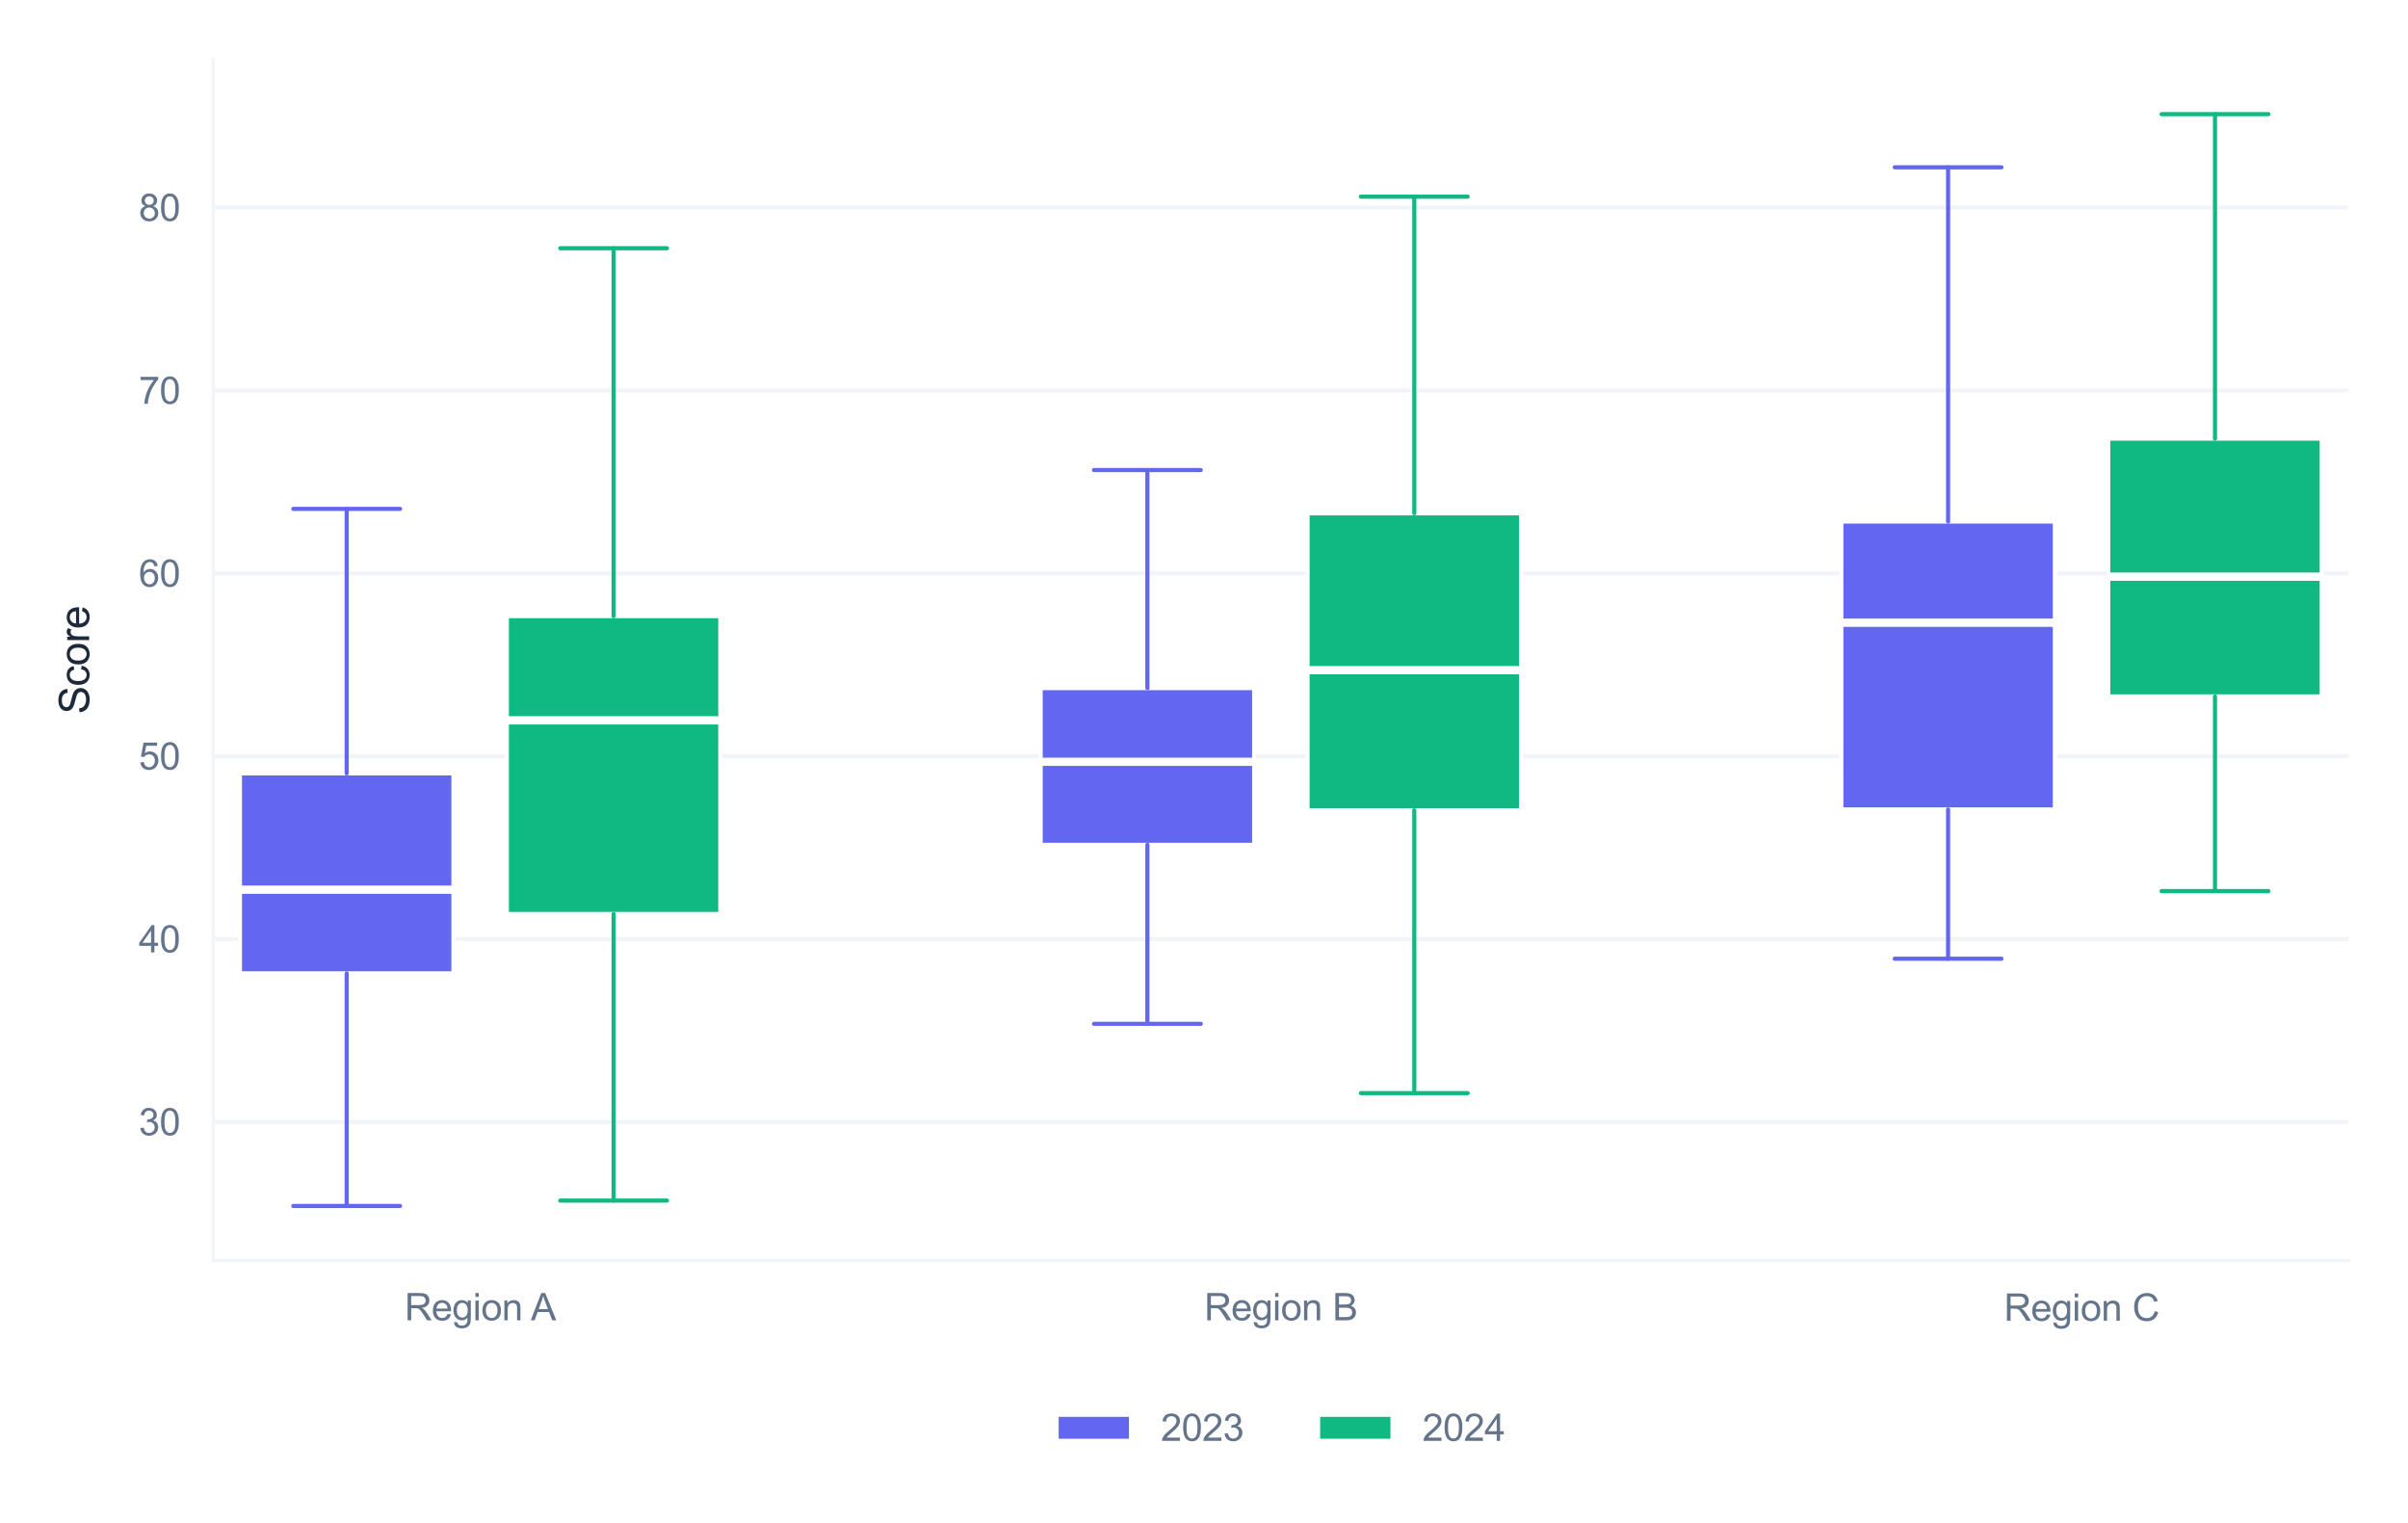 <?xml version="1.0" encoding="utf-8" standalone="no"?>
<!DOCTYPE svg PUBLIC "-//W3C//DTD SVG 1.1//EN"
  "http://www.w3.org/Graphics/SVG/1.1/DTD/svg11.dtd">
<svg xmlns:xlink="http://www.w3.org/1999/xlink" viewBox="0 0 582.195 368.105" xmlns="http://www.w3.org/2000/svg" version="1.1">
 <defs>
  <style type="text/css">*{stroke-linejoin: round; stroke-linecap: butt}</style>
 </defs>
 <g id="figure_1">
  <g id="patch_1">
   <path d="M 0 368.105 
L 582.195 368.105 
L 582.195 0 
L 0 0 
z
" style="fill: #ffffff"/>
  </g>
  <g id="axes_1">
   <g id="patch_2">
    <path d="M 51.555 304.74 
L 567.795 304.74 
L 567.795 14.4 
L 51.555 14.4 
z
" style="fill: #ffffff"/>
   </g>
   <g id="matplotlib.axis_1">
    <g id="xtick_1">
     <g id="line2d_1">
      <path d="M 116.085 304.74 
L 116.085 14.4 
" clip-path="url(#pe5d797731e)" style="fill: none; stroke: #ffffff; stroke-width: 0.8; stroke-linecap: round"/>
     </g>
     <g id="text_1">
      <!-- Region A -->
      <g style="fill: #64748b" transform="translate(97.821 319.182) scale(0.09 -0.09)">
       <defs>
        <path id="ArialMT-52" d="M 503 0 
L 503 4581 
L 2534 4581 
Q 3147 4581 3465 4457 
Q 3784 4334 3975 4021 
Q 4166 3709 4166 3331 
Q 4166 2844 3850 2509 
Q 3534 2175 2875 2084 
Q 3116 1969 3241 1856 
Q 3506 1613 3744 1247 
L 4541 0 
L 3778 0 
L 3172 953 
Q 2906 1366 2734 1584 
Q 2563 1803 2427 1890 
Q 2291 1978 2150 2013 
Q 2047 2034 1813 2034 
L 1109 2034 
L 1109 0 
L 503 0 
z
M 1109 2559 
L 2413 2559 
Q 2828 2559 3062 2645 
Q 3297 2731 3419 2920 
Q 3541 3109 3541 3331 
Q 3541 3656 3305 3865 
Q 3069 4075 2559 4075 
L 1109 4075 
L 1109 2559 
z
" transform="scale(0.016)"/>
        <path id="ArialMT-65" d="M 2694 1069 
L 3275 997 
Q 3138 488 2766 206 
Q 2394 -75 1816 -75 
Q 1088 -75 661 373 
Q 234 822 234 1631 
Q 234 2469 665 2931 
Q 1097 3394 1784 3394 
Q 2450 3394 2872 2941 
Q 3294 2488 3294 1666 
Q 3294 1616 3291 1516 
L 816 1516 
Q 847 969 1125 678 
Q 1403 388 1819 388 
Q 2128 388 2347 550 
Q 2566 713 2694 1069 
z
M 847 1978 
L 2700 1978 
Q 2663 2397 2488 2606 
Q 2219 2931 1791 2931 
Q 1403 2931 1139 2672 
Q 875 2413 847 1978 
z
" transform="scale(0.016)"/>
        <path id="ArialMT-67" d="M 319 -275 
L 866 -356 
Q 900 -609 1056 -725 
Q 1266 -881 1628 -881 
Q 2019 -881 2231 -725 
Q 2444 -569 2519 -288 
Q 2563 -116 2559 434 
Q 2191 0 1641 0 
Q 956 0 581 494 
Q 206 988 206 1678 
Q 206 2153 378 2554 
Q 550 2956 876 3175 
Q 1203 3394 1644 3394 
Q 2231 3394 2613 2919 
L 2613 3319 
L 3131 3319 
L 3131 450 
Q 3131 -325 2973 -648 
Q 2816 -972 2473 -1159 
Q 2131 -1347 1631 -1347 
Q 1038 -1347 672 -1080 
Q 306 -813 319 -275 
z
M 784 1719 
Q 784 1066 1043 766 
Q 1303 466 1694 466 
Q 2081 466 2343 764 
Q 2606 1063 2606 1700 
Q 2606 2309 2336 2618 
Q 2066 2928 1684 2928 
Q 1309 2928 1046 2623 
Q 784 2319 784 1719 
z
" transform="scale(0.016)"/>
        <path id="ArialMT-69" d="M 425 3934 
L 425 4581 
L 988 4581 
L 988 3934 
L 425 3934 
z
M 425 0 
L 425 3319 
L 988 3319 
L 988 0 
L 425 0 
z
" transform="scale(0.016)"/>
        <path id="ArialMT-6f" d="M 213 1659 
Q 213 2581 725 3025 
Q 1153 3394 1769 3394 
Q 2453 3394 2887 2945 
Q 3322 2497 3322 1706 
Q 3322 1066 3130 698 
Q 2938 331 2570 128 
Q 2203 -75 1769 -75 
Q 1072 -75 642 372 
Q 213 819 213 1659 
z
M 791 1659 
Q 791 1022 1069 705 
Q 1347 388 1769 388 
Q 2188 388 2466 706 
Q 2744 1025 2744 1678 
Q 2744 2294 2464 2611 
Q 2184 2928 1769 2928 
Q 1347 2928 1069 2612 
Q 791 2297 791 1659 
z
" transform="scale(0.016)"/>
        <path id="ArialMT-6e" d="M 422 0 
L 422 3319 
L 928 3319 
L 928 2847 
Q 1294 3394 1984 3394 
Q 2284 3394 2536 3286 
Q 2788 3178 2913 3003 
Q 3038 2828 3088 2588 
Q 3119 2431 3119 2041 
L 3119 0 
L 2556 0 
L 2556 2019 
Q 2556 2363 2490 2533 
Q 2425 2703 2258 2804 
Q 2091 2906 1866 2906 
Q 1506 2906 1245 2678 
Q 984 2450 984 1813 
L 984 0 
L 422 0 
z
" transform="scale(0.016)"/>
        <path id="ArialMT-20" transform="scale(0.016)"/>
        <path id="ArialMT-41" d="M -9 0 
L 1750 4581 
L 2403 4581 
L 4278 0 
L 3588 0 
L 3053 1388 
L 1138 1388 
L 634 0 
L -9 0 
z
M 1313 1881 
L 2866 1881 
L 2388 3150 
Q 2169 3728 2063 4100 
Q 1975 3659 1816 3225 
L 1313 1881 
z
" transform="scale(0.016)"/>
       </defs>
       <use xlink:href="#ArialMT-52"/>
       <use xlink:href="#ArialMT-65" transform="translate(72.217 0)"/>
       <use xlink:href="#ArialMT-67" transform="translate(127.832 0)"/>
       <use xlink:href="#ArialMT-69" transform="translate(183.447 0)"/>
       <use xlink:href="#ArialMT-6f" transform="translate(205.664 0)"/>
       <use xlink:href="#ArialMT-6e" transform="translate(261.279 0)"/>
       <use xlink:href="#ArialMT-20" transform="translate(316.895 0)"/>
       <use xlink:href="#ArialMT-41" transform="translate(339.178 0)"/>
      </g>
     </g>
    </g>
    <g id="xtick_2">
     <g id="line2d_2">
      <path d="M 309.675 304.74 
L 309.675 14.4 
" clip-path="url(#pe5d797731e)" style="fill: none; stroke: #ffffff; stroke-width: 0.8; stroke-linecap: round"/>
     </g>
     <g id="text_2">
      <!-- Region B -->
      <g style="fill: #64748b" transform="translate(291.164 319.182) scale(0.09 -0.09)">
       <defs>
        <path id="ArialMT-42" d="M 469 0 
L 469 4581 
L 2188 4581 
Q 2713 4581 3030 4442 
Q 3347 4303 3526 4014 
Q 3706 3725 3706 3409 
Q 3706 3116 3547 2856 
Q 3388 2597 3066 2438 
Q 3481 2316 3704 2022 
Q 3928 1728 3928 1328 
Q 3928 1006 3792 729 
Q 3656 453 3456 303 
Q 3256 153 2954 76 
Q 2653 0 2216 0 
L 469 0 
z
M 1075 2656 
L 2066 2656 
Q 2469 2656 2644 2709 
Q 2875 2778 2992 2937 
Q 3109 3097 3109 3338 
Q 3109 3566 3000 3739 
Q 2891 3913 2687 3977 
Q 2484 4041 1991 4041 
L 1075 4041 
L 1075 2656 
z
M 1075 541 
L 2216 541 
Q 2509 541 2628 563 
Q 2838 600 2978 687 
Q 3119 775 3209 942 
Q 3300 1109 3300 1328 
Q 3300 1584 3169 1773 
Q 3038 1963 2805 2039 
Q 2572 2116 2134 2116 
L 1075 2116 
L 1075 541 
z
" transform="scale(0.016)"/>
       </defs>
       <use xlink:href="#ArialMT-52"/>
       <use xlink:href="#ArialMT-65" transform="translate(72.217 0)"/>
       <use xlink:href="#ArialMT-67" transform="translate(127.832 0)"/>
       <use xlink:href="#ArialMT-69" transform="translate(183.447 0)"/>
       <use xlink:href="#ArialMT-6f" transform="translate(205.664 0)"/>
       <use xlink:href="#ArialMT-6e" transform="translate(261.279 0)"/>
       <use xlink:href="#ArialMT-20" transform="translate(316.895 0)"/>
       <use xlink:href="#ArialMT-42" transform="translate(344.678 0)"/>
      </g>
     </g>
    </g>
    <g id="xtick_3">
     <g id="line2d_3">
      <path d="M 503.265 304.74 
L 503.265 14.4 
" clip-path="url(#pe5d797731e)" style="fill: none; stroke: #ffffff; stroke-width: 0.8; stroke-linecap: round"/>
     </g>
     <g id="text_3">
      <!-- Region C -->
      <g style="fill: #64748b" transform="translate(484.506 319.292) scale(0.09 -0.09)">
       <defs>
        <path id="ArialMT-43" d="M 3763 1606 
L 4369 1453 
Q 4178 706 3683 314 
Q 3188 -78 2472 -78 
Q 1731 -78 1267 223 
Q 803 525 561 1097 
Q 319 1669 319 2325 
Q 319 3041 592 3573 
Q 866 4106 1370 4382 
Q 1875 4659 2481 4659 
Q 3169 4659 3637 4309 
Q 4106 3959 4291 3325 
L 3694 3184 
Q 3534 3684 3231 3912 
Q 2928 4141 2469 4141 
Q 1941 4141 1586 3887 
Q 1231 3634 1087 3207 
Q 944 2781 944 2328 
Q 944 1744 1114 1308 
Q 1284 872 1643 656 
Q 2003 441 2422 441 
Q 2931 441 3284 734 
Q 3638 1028 3763 1606 
z
" transform="scale(0.016)"/>
       </defs>
       <use xlink:href="#ArialMT-52"/>
       <use xlink:href="#ArialMT-65" transform="translate(72.217 0)"/>
       <use xlink:href="#ArialMT-67" transform="translate(127.832 0)"/>
       <use xlink:href="#ArialMT-69" transform="translate(183.447 0)"/>
       <use xlink:href="#ArialMT-6f" transform="translate(205.664 0)"/>
       <use xlink:href="#ArialMT-6e" transform="translate(261.279 0)"/>
       <use xlink:href="#ArialMT-20" transform="translate(316.895 0)"/>
       <use xlink:href="#ArialMT-43" transform="translate(344.678 0)"/>
      </g>
     </g>
    </g>
   </g>
   <g id="matplotlib.axis_2">
    <g id="ytick_1">
     <g id="line2d_4">
      <path d="M 51.555 271.222 
L 567.795 271.222 
" clip-path="url(#pe5d797731e)" style="fill: none; stroke: #f1f5f9; stroke-linecap: round"/>
     </g>
     <g id="text_4">
      <!-- 30 -->
      <g style="fill: #64748b" transform="translate(33.545 274.443) scale(0.09 -0.09)">
       <defs>
        <path id="ArialMT-33" d="M 269 1209 
L 831 1284 
Q 928 806 1161 595 
Q 1394 384 1728 384 
Q 2125 384 2398 659 
Q 2672 934 2672 1341 
Q 2672 1728 2419 1979 
Q 2166 2231 1775 2231 
Q 1616 2231 1378 2169 
L 1441 2663 
Q 1497 2656 1531 2656 
Q 1891 2656 2178 2843 
Q 2466 3031 2466 3422 
Q 2466 3731 2256 3934 
Q 2047 4138 1716 4138 
Q 1388 4138 1169 3931 
Q 950 3725 888 3313 
L 325 3413 
Q 428 3978 793 4289 
Q 1159 4600 1703 4600 
Q 2078 4600 2393 4439 
Q 2709 4278 2876 4000 
Q 3044 3722 3044 3409 
Q 3044 3113 2884 2869 
Q 2725 2625 2413 2481 
Q 2819 2388 3044 2092 
Q 3269 1797 3269 1353 
Q 3269 753 2831 336 
Q 2394 -81 1725 -81 
Q 1122 -81 723 278 
Q 325 638 269 1209 
z
" transform="scale(0.016)"/>
        <path id="ArialMT-30" d="M 266 2259 
Q 266 3072 433 3567 
Q 600 4063 929 4331 
Q 1259 4600 1759 4600 
Q 2128 4600 2406 4451 
Q 2684 4303 2865 4023 
Q 3047 3744 3150 3342 
Q 3253 2941 3253 2259 
Q 3253 1453 3087 958 
Q 2922 463 2592 192 
Q 2263 -78 1759 -78 
Q 1097 -78 719 397 
Q 266 969 266 2259 
z
M 844 2259 
Q 844 1131 1108 757 
Q 1372 384 1759 384 
Q 2147 384 2411 759 
Q 2675 1134 2675 2259 
Q 2675 3391 2411 3762 
Q 2147 4134 1753 4134 
Q 1366 4134 1134 3806 
Q 844 3388 844 2259 
z
" transform="scale(0.016)"/>
       </defs>
       <use xlink:href="#ArialMT-33"/>
       <use xlink:href="#ArialMT-30" transform="translate(55.615 0)"/>
      </g>
     </g>
    </g>
    <g id="ytick_2">
     <g id="line2d_5">
      <path d="M 51.555 227.014 
L 567.795 227.014 
" clip-path="url(#pe5d797731e)" style="fill: none; stroke: #f1f5f9; stroke-linecap: round"/>
     </g>
     <g id="text_5">
      <!-- 40 -->
      <g style="fill: #64748b" transform="translate(33.545 230.235) scale(0.09 -0.09)">
       <defs>
        <path id="ArialMT-34" d="M 2069 0 
L 2069 1097 
L 81 1097 
L 81 1613 
L 2172 4581 
L 2631 4581 
L 2631 1613 
L 3250 1613 
L 3250 1097 
L 2631 1097 
L 2631 0 
L 2069 0 
z
M 2069 1613 
L 2069 3678 
L 634 1613 
L 2069 1613 
z
" transform="scale(0.016)"/>
       </defs>
       <use xlink:href="#ArialMT-34"/>
       <use xlink:href="#ArialMT-30" transform="translate(55.615 0)"/>
      </g>
     </g>
    </g>
    <g id="ytick_3">
     <g id="line2d_6">
      <path d="M 51.555 182.806 
L 567.795 182.806 
" clip-path="url(#pe5d797731e)" style="fill: none; stroke: #f1f5f9; stroke-linecap: round"/>
     </g>
     <g id="text_6">
      <!-- 50 -->
      <g style="fill: #64748b" transform="translate(33.545 186.027) scale(0.09 -0.09)">
       <defs>
        <path id="ArialMT-35" d="M 266 1200 
L 856 1250 
Q 922 819 1161 601 
Q 1400 384 1738 384 
Q 2144 384 2425 690 
Q 2706 997 2706 1503 
Q 2706 1984 2436 2262 
Q 2166 2541 1728 2541 
Q 1456 2541 1237 2417 
Q 1019 2294 894 2097 
L 366 2166 
L 809 4519 
L 3088 4519 
L 3088 3981 
L 1259 3981 
L 1013 2750 
Q 1425 3038 1878 3038 
Q 2478 3038 2890 2622 
Q 3303 2206 3303 1553 
Q 3303 931 2941 478 
Q 2500 -78 1738 -78 
Q 1113 -78 717 272 
Q 322 622 266 1200 
z
" transform="scale(0.016)"/>
       </defs>
       <use xlink:href="#ArialMT-35"/>
       <use xlink:href="#ArialMT-30" transform="translate(55.615 0)"/>
      </g>
     </g>
    </g>
    <g id="ytick_4">
     <g id="line2d_7">
      <path d="M 51.555 138.598 
L 567.795 138.598 
" clip-path="url(#pe5d797731e)" style="fill: none; stroke: #f1f5f9; stroke-linecap: round"/>
     </g>
     <g id="text_7">
      <!-- 60 -->
      <g style="fill: #64748b" transform="translate(33.545 141.819) scale(0.09 -0.09)">
       <defs>
        <path id="ArialMT-36" d="M 3184 3459 
L 2625 3416 
Q 2550 3747 2413 3897 
Q 2184 4138 1850 4138 
Q 1581 4138 1378 3988 
Q 1113 3794 959 3422 
Q 806 3050 800 2363 
Q 1003 2672 1297 2822 
Q 1591 2972 1913 2972 
Q 2475 2972 2870 2558 
Q 3266 2144 3266 1488 
Q 3266 1056 3080 686 
Q 2894 316 2569 119 
Q 2244 -78 1831 -78 
Q 1128 -78 684 439 
Q 241 956 241 2144 
Q 241 3472 731 4075 
Q 1159 4600 1884 4600 
Q 2425 4600 2770 4297 
Q 3116 3994 3184 3459 
z
M 888 1484 
Q 888 1194 1011 928 
Q 1134 663 1356 523 
Q 1578 384 1822 384 
Q 2178 384 2434 671 
Q 2691 959 2691 1453 
Q 2691 1928 2437 2201 
Q 2184 2475 1800 2475 
Q 1419 2475 1153 2201 
Q 888 1928 888 1484 
z
" transform="scale(0.016)"/>
       </defs>
       <use xlink:href="#ArialMT-36"/>
       <use xlink:href="#ArialMT-30" transform="translate(55.615 0)"/>
      </g>
     </g>
    </g>
    <g id="ytick_5">
     <g id="line2d_8">
      <path d="M 51.555 94.39 
L 567.795 94.39 
" clip-path="url(#pe5d797731e)" style="fill: none; stroke: #f1f5f9; stroke-linecap: round"/>
     </g>
     <g id="text_8">
      <!-- 70 -->
      <g style="fill: #64748b" transform="translate(33.545 97.611) scale(0.09 -0.09)">
       <defs>
        <path id="ArialMT-37" d="M 303 3981 
L 303 4522 
L 3269 4522 
L 3269 4084 
Q 2831 3619 2401 2847 
Q 1972 2075 1738 1259 
Q 1569 684 1522 0 
L 944 0 
Q 953 541 1156 1306 
Q 1359 2072 1739 2783 
Q 2119 3494 2547 3981 
L 303 3981 
z
" transform="scale(0.016)"/>
       </defs>
       <use xlink:href="#ArialMT-37"/>
       <use xlink:href="#ArialMT-30" transform="translate(55.615 0)"/>
      </g>
     </g>
    </g>
    <g id="ytick_6">
     <g id="line2d_9">
      <path d="M 51.555 50.182 
L 567.795 50.182 
" clip-path="url(#pe5d797731e)" style="fill: none; stroke: #f1f5f9; stroke-linecap: round"/>
     </g>
     <g id="text_9">
      <!-- 80 -->
      <g style="fill: #64748b" transform="translate(33.545 53.403) scale(0.09 -0.09)">
       <defs>
        <path id="ArialMT-38" d="M 1131 2484 
Q 781 2613 612 2850 
Q 444 3088 444 3419 
Q 444 3919 803 4259 
Q 1163 4600 1759 4600 
Q 2359 4600 2725 4251 
Q 3091 3903 3091 3403 
Q 3091 3084 2923 2848 
Q 2756 2613 2416 2484 
Q 2838 2347 3058 2040 
Q 3278 1734 3278 1309 
Q 3278 722 2862 322 
Q 2447 -78 1769 -78 
Q 1091 -78 675 323 
Q 259 725 259 1325 
Q 259 1772 486 2073 
Q 713 2375 1131 2484 
z
M 1019 3438 
Q 1019 3113 1228 2906 
Q 1438 2700 1772 2700 
Q 2097 2700 2305 2904 
Q 2513 3109 2513 3406 
Q 2513 3716 2298 3927 
Q 2084 4138 1766 4138 
Q 1444 4138 1231 3931 
Q 1019 3725 1019 3438 
z
M 838 1322 
Q 838 1081 952 856 
Q 1066 631 1291 507 
Q 1516 384 1775 384 
Q 2178 384 2440 643 
Q 2703 903 2703 1303 
Q 2703 1709 2433 1975 
Q 2163 2241 1756 2241 
Q 1359 2241 1098 1978 
Q 838 1716 838 1322 
z
" transform="scale(0.016)"/>
       </defs>
       <use xlink:href="#ArialMT-38"/>
       <use xlink:href="#ArialMT-30" transform="translate(55.615 0)"/>
      </g>
     </g>
    </g>
    <g id="text_10">
     <!-- Score -->
     <g style="fill: #1e293b" transform="translate(21.558 172.631) rotate(-90) scale(0.1 -0.1)">
      <defs>
       <path id="ArialMT-53" d="M 288 1472 
L 859 1522 
Q 900 1178 1048 958 
Q 1197 738 1509 602 
Q 1822 466 2213 466 
Q 2559 466 2825 569 
Q 3091 672 3220 851 
Q 3350 1031 3350 1244 
Q 3350 1459 3225 1620 
Q 3100 1781 2813 1891 
Q 2628 1963 1997 2114 
Q 1366 2266 1113 2400 
Q 784 2572 623 2826 
Q 463 3081 463 3397 
Q 463 3744 659 4045 
Q 856 4347 1234 4503 
Q 1613 4659 2075 4659 
Q 2584 4659 2973 4495 
Q 3363 4331 3572 4012 
Q 3781 3694 3797 3291 
L 3216 3247 
Q 3169 3681 2898 3903 
Q 2628 4125 2100 4125 
Q 1550 4125 1298 3923 
Q 1047 3722 1047 3438 
Q 1047 3191 1225 3031 
Q 1400 2872 2139 2705 
Q 2878 2538 3153 2413 
Q 3553 2228 3743 1945 
Q 3934 1663 3934 1294 
Q 3934 928 3725 604 
Q 3516 281 3123 101 
Q 2731 -78 2241 -78 
Q 1619 -78 1198 103 
Q 778 284 539 648 
Q 300 1013 288 1472 
z
" transform="scale(0.016)"/>
       <path id="ArialMT-63" d="M 2588 1216 
L 3141 1144 
Q 3050 572 2676 248 
Q 2303 -75 1759 -75 
Q 1078 -75 664 370 
Q 250 816 250 1647 
Q 250 2184 428 2587 
Q 606 2991 970 3192 
Q 1334 3394 1763 3394 
Q 2303 3394 2647 3120 
Q 2991 2847 3088 2344 
L 2541 2259 
Q 2463 2594 2264 2762 
Q 2066 2931 1784 2931 
Q 1359 2931 1093 2626 
Q 828 2322 828 1663 
Q 828 994 1084 691 
Q 1341 388 1753 388 
Q 2084 388 2306 591 
Q 2528 794 2588 1216 
z
" transform="scale(0.016)"/>
       <path id="ArialMT-72" d="M 416 0 
L 416 3319 
L 922 3319 
L 922 2816 
Q 1116 3169 1280 3281 
Q 1444 3394 1641 3394 
Q 1925 3394 2219 3213 
L 2025 2691 
Q 1819 2813 1613 2813 
Q 1428 2813 1281 2702 
Q 1134 2591 1072 2394 
Q 978 2094 978 1738 
L 978 0 
L 416 0 
z
" transform="scale(0.016)"/>
      </defs>
      <use xlink:href="#ArialMT-53"/>
      <use xlink:href="#ArialMT-63" transform="translate(66.699 0)"/>
      <use xlink:href="#ArialMT-6f" transform="translate(116.699 0)"/>
      <use xlink:href="#ArialMT-72" transform="translate(172.314 0)"/>
      <use xlink:href="#ArialMT-65" transform="translate(205.615 0)"/>
     </g>
    </g>
   </g>
   <g id="patch_3">
    <path d="M 58.008 235.309 
L 109.632 235.309 
L 109.632 186.963 
L 58.008 186.963 
L 58.008 235.309 
z
" clip-path="url(#pe5d797731e)" style="fill: #6366f1; stroke: #ffffff; stroke-linejoin: miter"/>
   </g>
   <g id="line2d_10">
    <path d="M 83.82 235.309 
L 83.82 291.543 
" clip-path="url(#pe5d797731e)" style="fill: none; stroke: #6366f1; stroke-linecap: round"/>
   </g>
   <g id="line2d_11">
    <path d="M 83.82 186.963 
L 83.82 123.024 
" clip-path="url(#pe5d797731e)" style="fill: none; stroke: #6366f1; stroke-linecap: round"/>
   </g>
   <g id="line2d_12">
    <path d="M 70.914 291.543 
L 96.726 291.543 
" clip-path="url(#pe5d797731e)" style="fill: none; stroke: #6366f1; stroke-linecap: round"/>
   </g>
   <g id="line2d_13">
    <path d="M 70.914 123.024 
L 96.726 123.024 
" clip-path="url(#pe5d797731e)" style="fill: none; stroke: #6366f1; stroke-linecap: round"/>
   </g>
   <g id="patch_4">
    <path d="M 251.598 204.239 
L 303.222 204.239 
L 303.222 166.35 
L 251.598 166.35 
L 251.598 204.239 
z
" clip-path="url(#pe5d797731e)" style="fill: #6366f1; stroke: #ffffff; stroke-linejoin: miter"/>
   </g>
   <g id="line2d_14">
    <path d="M 277.41 204.239 
L 277.41 247.505 
" clip-path="url(#pe5d797731e)" style="fill: none; stroke: #6366f1; stroke-linecap: round"/>
   </g>
   <g id="line2d_15">
    <path d="M 277.41 166.35 
L 277.41 113.636 
" clip-path="url(#pe5d797731e)" style="fill: none; stroke: #6366f1; stroke-linecap: round"/>
   </g>
   <g id="line2d_16">
    <path d="M 264.504 247.505 
L 290.316 247.505 
" clip-path="url(#pe5d797731e)" style="fill: none; stroke: #6366f1; stroke-linecap: round"/>
   </g>
   <g id="line2d_17">
    <path d="M 264.504 113.636 
L 290.316 113.636 
" clip-path="url(#pe5d797731e)" style="fill: none; stroke: #6366f1; stroke-linecap: round"/>
   </g>
   <g id="patch_5">
    <path d="M 445.188 195.687 
L 496.812 195.687 
L 496.812 126.081 
L 445.188 126.081 
L 445.188 195.687 
z
" clip-path="url(#pe5d797731e)" style="fill: #6366f1; stroke: #ffffff; stroke-linejoin: miter"/>
   </g>
   <g id="line2d_18">
    <path d="M 471 195.687 
L 471 231.765 
" clip-path="url(#pe5d797731e)" style="fill: none; stroke: #6366f1; stroke-linecap: round"/>
   </g>
   <g id="line2d_19">
    <path d="M 471 126.081 
L 471 40.448 
" clip-path="url(#pe5d797731e)" style="fill: none; stroke: #6366f1; stroke-linecap: round"/>
   </g>
   <g id="line2d_20">
    <path d="M 458.094 231.765 
L 483.906 231.765 
" clip-path="url(#pe5d797731e)" style="fill: none; stroke: #6366f1; stroke-linecap: round"/>
   </g>
   <g id="line2d_21">
    <path d="M 458.094 40.448 
L 483.906 40.448 
" clip-path="url(#pe5d797731e)" style="fill: none; stroke: #6366f1; stroke-linecap: round"/>
   </g>
   <g id="patch_6">
    <path d="M 122.538 220.952 
L 174.162 220.952 
L 174.162 148.945 
L 122.538 148.945 
L 122.538 220.952 
z
" clip-path="url(#pe5d797731e)" style="fill: #10b981; stroke: #ffffff; stroke-linejoin: miter"/>
   </g>
   <g id="line2d_22">
    <path d="M 148.35 220.952 
L 148.35 290.239 
" clip-path="url(#pe5d797731e)" style="fill: none; stroke: #10b981; stroke-linecap: round"/>
   </g>
   <g id="line2d_23">
    <path d="M 148.35 148.945 
L 148.35 60.014 
" clip-path="url(#pe5d797731e)" style="fill: none; stroke: #10b981; stroke-linecap: round"/>
   </g>
   <g id="line2d_24">
    <path d="M 135.444 290.239 
L 161.256 290.239 
" clip-path="url(#pe5d797731e)" style="fill: none; stroke: #10b981; stroke-linecap: round"/>
   </g>
   <g id="line2d_25">
    <path d="M 135.444 60.014 
L 161.256 60.014 
" clip-path="url(#pe5d797731e)" style="fill: none; stroke: #10b981; stroke-linecap: round"/>
   </g>
   <g id="patch_7">
    <path d="M 316.128 195.885 
L 367.752 195.885 
L 367.752 124.084 
L 316.128 124.084 
L 316.128 195.885 
z
" clip-path="url(#pe5d797731e)" style="fill: #10b981; stroke: #ffffff; stroke-linejoin: miter"/>
   </g>
   <g id="line2d_26">
    <path d="M 341.94 195.885 
L 341.94 264.259 
" clip-path="url(#pe5d797731e)" style="fill: none; stroke: #10b981; stroke-linecap: round"/>
   </g>
   <g id="line2d_27">
    <path d="M 341.94 124.084 
L 341.94 47.545 
" clip-path="url(#pe5d797731e)" style="fill: none; stroke: #10b981; stroke-linecap: round"/>
   </g>
   <g id="line2d_28">
    <path d="M 329.034 264.259 
L 354.846 264.259 
" clip-path="url(#pe5d797731e)" style="fill: none; stroke: #10b981; stroke-linecap: round"/>
   </g>
   <g id="line2d_29">
    <path d="M 329.034 47.545 
L 354.846 47.545 
" clip-path="url(#pe5d797731e)" style="fill: none; stroke: #10b981; stroke-linecap: round"/>
   </g>
   <g id="patch_8">
    <path d="M 509.718 168.362 
L 561.342 168.362 
L 561.342 106.035 
L 509.718 106.035 
L 509.718 168.362 
z
" clip-path="url(#pe5d797731e)" style="fill: #10b981; stroke: #ffffff; stroke-linejoin: miter"/>
   </g>
   <g id="line2d_30">
    <path d="M 535.53 168.362 
L 535.53 215.418 
" clip-path="url(#pe5d797731e)" style="fill: none; stroke: #10b981; stroke-linecap: round"/>
   </g>
   <g id="line2d_31">
    <path d="M 535.53 106.035 
L 535.53 27.597 
" clip-path="url(#pe5d797731e)" style="fill: none; stroke: #10b981; stroke-linecap: round"/>
   </g>
   <g id="line2d_32">
    <path d="M 522.624 215.418 
L 548.436 215.418 
" clip-path="url(#pe5d797731e)" style="fill: none; stroke: #10b981; stroke-linecap: round"/>
   </g>
   <g id="line2d_33">
    <path d="M 522.624 27.597 
L 548.436 27.597 
" clip-path="url(#pe5d797731e)" style="fill: none; stroke: #10b981; stroke-linecap: round"/>
   </g>
   <g id="line2d_34">
    <path d="M 58.008 215.076 
L 109.632 215.076 
" clip-path="url(#pe5d797731e)" style="fill: none; stroke: #ffffff; stroke-width: 2"/>
   </g>
   <g id="line2d_35">
    <path d="M 251.598 184.159 
L 303.222 184.159 
" clip-path="url(#pe5d797731e)" style="fill: none; stroke: #ffffff; stroke-width: 2"/>
   </g>
   <g id="line2d_36">
    <path d="M 445.188 150.54 
L 496.812 150.54 
" clip-path="url(#pe5d797731e)" style="fill: none; stroke: #ffffff; stroke-width: 2"/>
   </g>
   <g id="line2d_37">
    <path d="M 122.538 174.134 
L 174.162 174.134 
" clip-path="url(#pe5d797731e)" style="fill: none; stroke: #ffffff; stroke-width: 2"/>
   </g>
   <g id="line2d_38">
    <path d="M 316.128 162.009 
L 367.752 162.009 
" clip-path="url(#pe5d797731e)" style="fill: none; stroke: #ffffff; stroke-width: 2"/>
   </g>
   <g id="line2d_39">
    <path d="M 509.718 139.414 
L 561.342 139.414 
" clip-path="url(#pe5d797731e)" style="fill: none; stroke: #ffffff; stroke-width: 2"/>
   </g>
   <g id="patch_9">
    <path d="M 51.555 304.74 
L 51.555 14.4 
" style="fill: none; stroke: #f1f5f9; stroke-width: 0.8; stroke-linejoin: miter; stroke-linecap: square"/>
   </g>
   <g id="patch_10">
    <path d="M 51.555 304.74 
L 567.795 304.74 
" style="fill: none; stroke: #f1f5f9; stroke-width: 0.8; stroke-linejoin: miter; stroke-linecap: square"/>
   </g>
   <g id="legend_1">
    <g id="patch_11">
     <path d="M 255.456 348.316 
L 273.456 348.316 
L 273.456 342.016 
L 255.456 342.016 
z
" style="fill: #6366f1; stroke: #ffffff; stroke-linejoin: miter"/>
    </g>
    <g id="text_11">
     <!-- 2023 -->
     <g style="fill: #64748b" transform="translate(280.656 348.316) scale(0.09 -0.09)">
      <defs>
       <path id="ArialMT-32" d="M 3222 541 
L 3222 0 
L 194 0 
Q 188 203 259 391 
Q 375 700 629 1000 
Q 884 1300 1366 1694 
Q 2113 2306 2375 2664 
Q 2638 3022 2638 3341 
Q 2638 3675 2398 3904 
Q 2159 4134 1775 4134 
Q 1369 4134 1125 3890 
Q 881 3647 878 3216 
L 300 3275 
Q 359 3922 746 4261 
Q 1134 4600 1788 4600 
Q 2447 4600 2831 4234 
Q 3216 3869 3216 3328 
Q 3216 3053 3103 2787 
Q 2991 2522 2730 2228 
Q 2469 1934 1863 1422 
Q 1356 997 1212 845 
Q 1069 694 975 541 
L 3222 541 
z
" transform="scale(0.016)"/>
      </defs>
      <use xlink:href="#ArialMT-32"/>
      <use xlink:href="#ArialMT-30" transform="translate(55.615 0)"/>
      <use xlink:href="#ArialMT-32" transform="translate(111.23 0)"/>
      <use xlink:href="#ArialMT-33" transform="translate(166.846 0)"/>
     </g>
    </g>
    <g id="patch_12">
     <path d="M 318.675 348.316 
L 336.675 348.316 
L 336.675 342.016 
L 318.675 342.016 
z
" style="fill: #10b981; stroke: #ffffff; stroke-linejoin: miter"/>
    </g>
    <g id="text_12">
     <!-- 2024 -->
     <g style="fill: #64748b" transform="translate(343.875 348.316) scale(0.09 -0.09)">
      <use xlink:href="#ArialMT-32"/>
      <use xlink:href="#ArialMT-30" transform="translate(55.615 0)"/>
      <use xlink:href="#ArialMT-32" transform="translate(111.23 0)"/>
      <use xlink:href="#ArialMT-34" transform="translate(166.846 0)"/>
     </g>
    </g>
   </g>
  </g>
 </g>
 <defs>
  <clipPath id="pe5d797731e">
   <rect x="51.555" y="14.4" width="516.24" height="290.34"/>
  </clipPath>
 </defs>
</svg>
